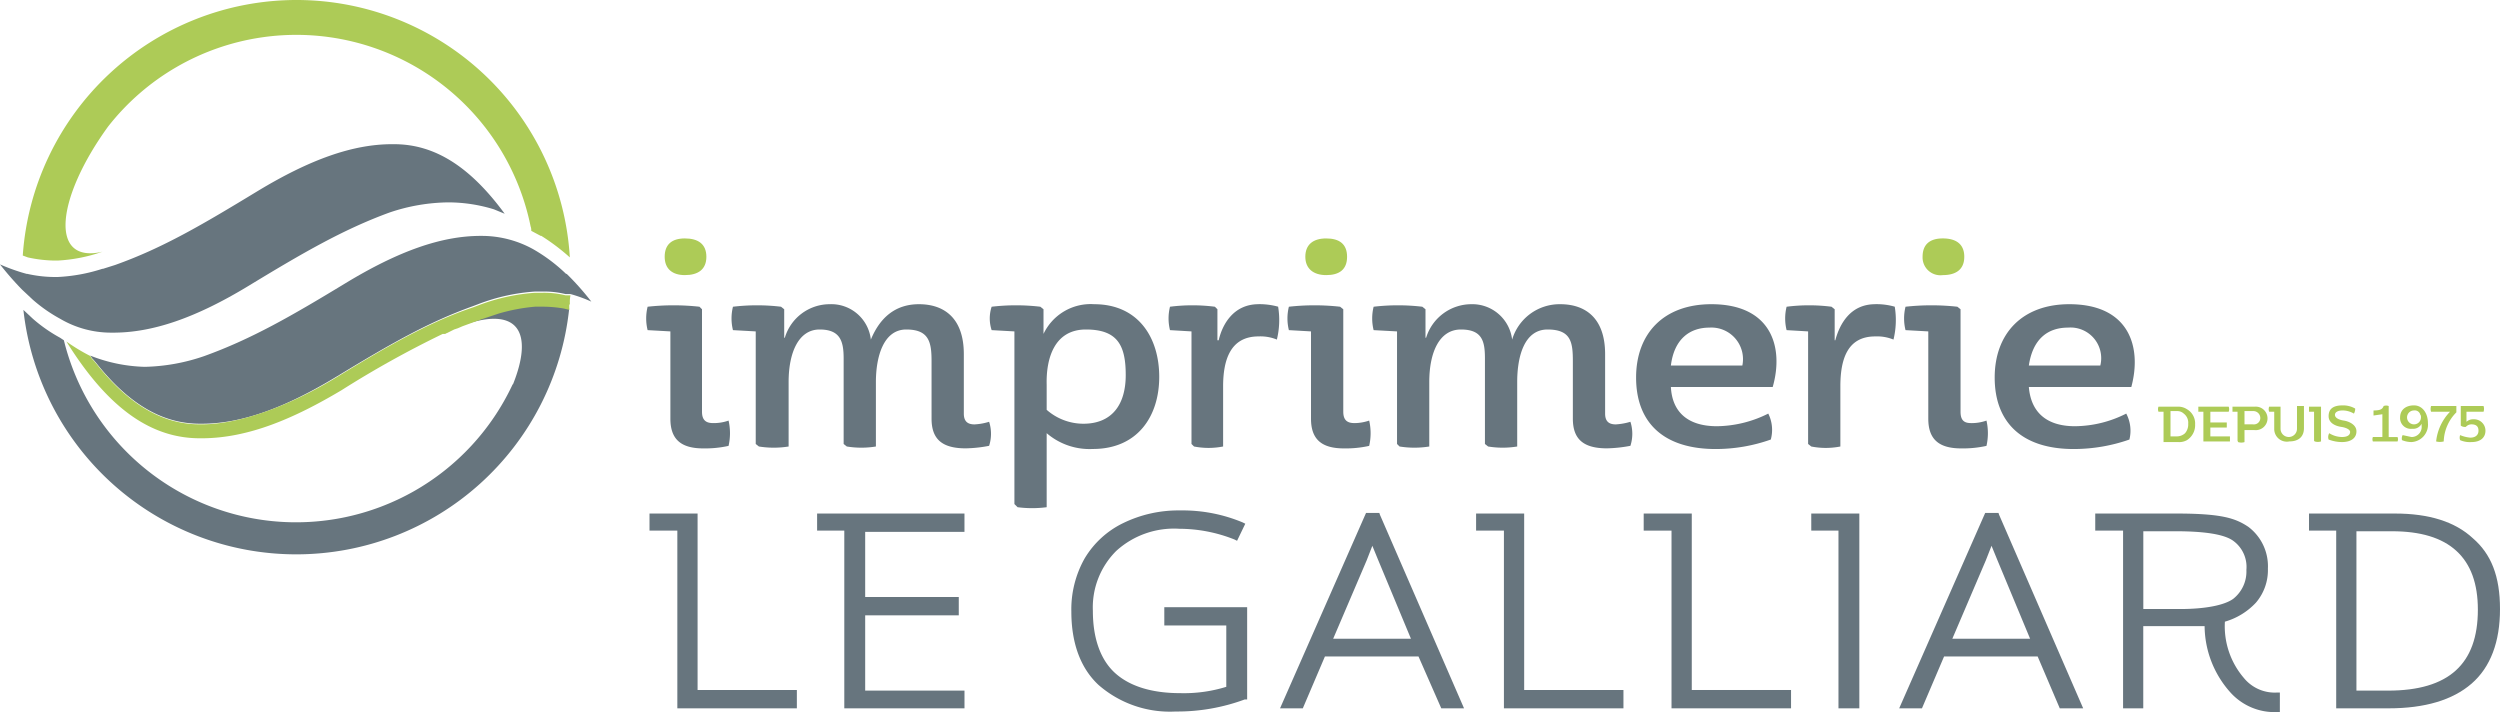 <svg id="Layer_2" data-name="Layer 2" xmlns="http://www.w3.org/2000/svg" width="260" height="74.067" viewBox="0 0 260 74.067">
  <g id="Calque_1" data-name="Calque 1" transform="translate(0)">
    <path id="Tracé_1" data-name="Tracé 1" d="M341.8,67.852V64.826h-.526a.723.723,0,0,1,0-.526h2.1a1.644,1.644,0,0,1,.855.263,1.71,1.71,0,0,1,.855,1.579,1.842,1.842,0,0,1-.855,1.644,1.644,1.644,0,0,1-.855.2H341.8Zm1.381-.46a1.25,1.25,0,0,0,.855-.329,1.381,1.381,0,0,0,.329-.987,1.184,1.184,0,0,0-.46-1.052.987.987,0,0,0-.723-.263h-.658v2.631Z" transform="translate(-116.792 -22.008)" fill="#adcb57"/>
    <path id="Tracé_2" data-name="Tracé 2" d="M348.126,67.852V64.826H347.6V64.3h3.157a.724.724,0,0,1,0,.526H348.85v1.118h1.71v.526h-1.71v.921h2.039v.526h-2.763Z" transform="translate(-118.974 -22.008)" fill="#adcb57"/>
    <path id="Tracé_3" data-name="Tracé 3" d="M353.526,67.848V64.822H353V64.3h2.3a1.223,1.223,0,1,1,0,2.434H354.25v1.25a1.118,1.118,0,0,1-.658,0Zm1.644-1.71a.658.658,0,0,0,.724-.658.723.723,0,0,0-.724-.724h-.921v1.381Z" transform="translate(-120.822 -22.004)" fill="#adcb57"/>
    <path id="Tracé_4" data-name="Tracé 4" d="M359.3,66.568V64.792h-.526a.724.724,0,0,1,0-.526h1.184v2.3a.855.855,0,1,0,1.71,0V64.2h.724v2.3c0,.921-.592,1.381-1.513,1.381a1.315,1.315,0,0,1-1.579-1.315Z" transform="translate(-122.781 -21.974)" fill="#adcb57"/>
    <path id="Tracé_5" data-name="Tracé 5" d="M365.626,67.852V64.826H365.1V64.3h1.25v3.618a1.118,1.118,0,0,1-.658,0Z" transform="translate(-124.963 -22.008)" fill="#adcb57"/>
    <path id="Tracé_6" data-name="Tracé 6" d="M368.178,67.651a.789.789,0,0,1,.066-.658,2.565,2.565,0,0,0,1.315.395c.658,0,.855-.263.855-.526s-.46-.46-.921-.526-1.315-.329-1.315-1.118.526-1.118,1.447-1.118a2.5,2.5,0,0,1,1.315.329.988.988,0,0,1-.131.526,2.3,2.3,0,0,0-1.184-.329c-.395,0-.789.132-.789.46s.46.526.921.592,1.315.395,1.315,1.118-.592,1.118-1.513,1.118A3.946,3.946,0,0,1,368.178,67.651Z" transform="translate(-126.002 -21.939)" fill="#adcb57"/>
    <path id="Tracé_7" data-name="Tracé 7" d="M375.176,67.858a.592.592,0,0,1,0-.46h.987V65.029l-.921.132v-.526c.724,0,.921-.132,1.052-.46a.724.724,0,0,1,.526,0V67.4h.921a.592.592,0,0,1,0,.46Z" transform="translate(-128.396 -21.948)" fill="#adcb57"/>
    <path id="Tracé_8" data-name="Tracé 8" d="M379.7,67.717a.723.723,0,0,1,.066-.526l.921.2a1.052,1.052,0,0,0,1.052-1.184v-.2a.987.987,0,0,1-.987.526,1.118,1.118,0,0,1-1.25-1.184c0-.789.592-1.25,1.447-1.25s1.447.789,1.447,1.842a1.808,1.808,0,0,1-1.71,1.973,2.631,2.631,0,0,1-.987-.2Zm1.973-2.368c0-.132,0-.2-.066-.263a.592.592,0,0,0-.658-.46.724.724,0,1,0,.723.724Z" transform="translate(-129.891 -21.94)" fill="#adcb57"/>
    <path id="Tracé_9" data-name="Tracé 9" d="M386.348,64.792h-1.973a.921.921,0,0,1,0-.592h2.631v.658a4.472,4.472,0,0,0-1.315,3.026,1.578,1.578,0,0,1-.789,0,5.2,5.2,0,0,1,1.447-3.091Z" transform="translate(-131.544 -21.974)" fill="#adcb57"/>
    <path id="Tracé_10" data-name="Tracé 10" d="M388.974,67.752a.723.723,0,0,1,0-.526,3.486,3.486,0,0,0,1.052.263c.526,0,.855-.263.855-.724s-.263-.658-.724-.658a.789.789,0,0,0-.592.263.723.723,0,0,1-.526-.132V64.2h2.368a.92.92,0,0,1,0,.592h-1.776v1.052a.987.987,0,0,1,.724-.263,1.184,1.184,0,0,1,1.25,1.184c0,.723-.526,1.184-1.447,1.184A2.565,2.565,0,0,1,388.974,67.752Z" transform="translate(-133.118 -21.974)" fill="#adcb57"/>
    <path id="Tracé_11" data-name="Tracé 11" d="M109.163,60.525c-.658,0-1.184-.2-1.184-1.184V48.686l-.263-.263a24.665,24.665,0,0,0-5.393,0,5.065,5.065,0,0,0,0,2.434l2.368.132v9.077c0,2.1,1.052,3.091,3.42,3.091a11.182,11.182,0,0,0,2.631-.263,5.92,5.92,0,0,0,0-2.631A4.6,4.6,0,0,1,109.163,60.525Z" transform="translate(-34.971 -16.523)" fill="#67757e"/>
    <path id="Tracé_12" data-name="Tracé 12" d="M107.2,41.515c1.381,0,2.236-.592,2.236-1.907S108.586,37.7,107.2,37.7s-2.1.658-2.1,1.907S105.889,41.515,107.2,41.515Z" transform="translate(-35.973 -12.904)" fill="#adcb57"/>
    <path id="Tracé_13" data-name="Tracé 13" d="M140.948,60.6c-.592,0-1.118-.2-1.118-1.118V53.3c0-3.881-2.171-5.2-4.67-5.2s-4.078,1.447-5,3.683a4.133,4.133,0,0,0-4.275-3.683,4.878,4.878,0,0,0-4.67,3.486h-.066v-2.96l-.329-.263a21.179,21.179,0,0,0-5,0,5.064,5.064,0,0,0,0,2.434l2.368.132V62.636l.329.263a9.734,9.734,0,0,0,3.091,0V56.19c0-3.091,1.052-5.459,3.223-5.459s2.5,1.25,2.5,3.026v8.879l.329.263a9.339,9.339,0,0,0,3.026,0V56.19c0-2.631.789-5.459,3.157-5.459s2.631,1.315,2.631,3.289V60c0,2.1,1.052,3.091,3.552,3.091a13.813,13.813,0,0,0,2.434-.263,4.078,4.078,0,0,0,0-2.5A6.117,6.117,0,0,1,140.948,60.6Z" transform="translate(-39.592 -16.463)" fill="#67757e"/>
    <path id="Tracé_14" data-name="Tracé 14" d="M167.353,48.1a5.426,5.426,0,0,0-5.262,3.091V48.626l-.329-.263a21.705,21.705,0,0,0-5.065,0,3.881,3.881,0,0,0,0,2.434l2.368.132V68.884l.329.329a11.641,11.641,0,0,0,3.026,0v-7.7a6.84,6.84,0,0,0,4.8,1.644c4.67,0,6.906-3.42,6.906-7.5S171.957,48.1,167.353,48.1Zm-1.118,12.431a5.788,5.788,0,0,1-3.815-1.447V56.453c-.066-2.7.789-5.722,4.078-5.722s4.144,1.644,4.144,4.736S169.2,60.531,166.235,60.531Z" transform="translate(-53.566 -16.463)" fill="#67757e"/>
    <path id="Tracé_15" data-name="Tracé 15" d="M194.131,48.1c-2.565,0-3.749,2.039-4.144,3.749h-.132V48.626l-.263-.263a18.483,18.483,0,0,0-4.67,0,5.064,5.064,0,0,0,0,2.434l2.236.132V62.635l.263.263a7.827,7.827,0,0,0,3.026,0V56.65c0-2.7.724-5.2,3.683-5.2a4.473,4.473,0,0,1,1.907.329,8.55,8.55,0,0,0,.132-3.42,7.3,7.3,0,0,0-2.039-.263Z" transform="translate(-63.243 -16.463)" fill="#67757e"/>
    <path id="Tracé_16" data-name="Tracé 16" d="M208.57,41.515c1.381,0,2.171-.592,2.171-1.907s-.789-1.907-2.171-1.907-2.171.658-2.171,1.907S207.255,41.515,208.57,41.515Z" transform="translate(-70.645 -12.904)" fill="#adcb57"/>
    <path id="Tracé_17" data-name="Tracé 17" d="M210.563,60.525c-.658,0-1.184-.2-1.184-1.184V48.686l-.329-.263a24.073,24.073,0,0,0-5.328,0,5.065,5.065,0,0,0,0,2.434l2.3.132v9.077c0,2.1,1.052,3.091,3.42,3.091a11.181,11.181,0,0,0,2.631-.263,5.919,5.919,0,0,0,0-2.631,4.867,4.867,0,0,1-1.513.263Z" transform="translate(-69.678 -16.523)" fill="#67757e"/>
    <path id="Tracé_18" data-name="Tracé 18" d="M242.314,60.6c-.592,0-1.118-.2-1.118-1.118V53.3c0-3.881-2.171-5.2-4.67-5.2a5.15,5.15,0,0,0-5,3.683,4.174,4.174,0,0,0-4.275-3.683,4.934,4.934,0,0,0-4.67,3.486h-.066v-2.96l-.329-.263a21.705,21.705,0,0,0-5.065,0,5.065,5.065,0,0,0,0,2.434l2.434.132V62.636l.263.263a9.734,9.734,0,0,0,3.091,0V56.19c0-3.091,1.052-5.459,3.289-5.459s2.5,1.25,2.5,3.026v8.879l.329.263a9.339,9.339,0,0,0,3.026,0V56.19c0-2.631.724-5.459,3.157-5.459s2.631,1.315,2.631,3.289V60c0,2.1,1.052,3.091,3.552,3.091a14.536,14.536,0,0,0,2.434-.263,4.078,4.078,0,0,0,0-2.5A6.644,6.644,0,0,1,242.314,60.6Z" transform="translate(-74.264 -16.463)" fill="#67757e"/>
    <path id="Tracé_19" data-name="Tracé 19" d="M266.527,48.1c-4.933,0-7.827,3.026-7.827,7.63s2.762,7.432,8.287,7.432a17.167,17.167,0,0,0,5.722-.987,3.815,3.815,0,0,0-.263-2.7,12.168,12.168,0,0,1-5.328,1.315c-3.157,0-4.67-1.579-4.8-4.078h10.589C274.091,52.573,272.775,48.1,266.527,48.1Zm3.223,6.38h-7.432c.329-2.7,1.907-3.946,4.012-3.946A3.287,3.287,0,0,1,269.75,54.48Z" transform="translate(-88.546 -16.463)" fill="#67757e"/>
    <path id="Tracé_20" data-name="Tracé 20" d="M291.631,48.1c-2.565,0-3.683,2.039-4.144,3.749h-.066V48.625l-.329-.263a18.482,18.482,0,0,0-4.67,0,5.065,5.065,0,0,0,0,2.434l2.236.132V62.635l.329.263a7.827,7.827,0,0,0,3.026,0V56.65c0-2.7.658-5.2,3.617-5.2a4.473,4.473,0,0,1,1.907.329,8.55,8.55,0,0,0,.132-3.42,6.906,6.906,0,0,0-2.039-.263Z" transform="translate(-96.615 -16.462)" fill="#67757e"/>
    <path id="Tracé_21" data-name="Tracé 21" d="M306.1,41.515c1.381,0,2.236-.592,2.236-1.907S307.486,37.7,306.1,37.7s-2.1.658-2.1,1.907A1.854,1.854,0,0,0,306.1,41.515Z" transform="translate(-104.051 -12.904)" fill="#adcb57"/>
    <path id="Tracé_22" data-name="Tracé 22" d="M308.063,60.525c-.658,0-1.118-.2-1.118-1.184V48.686l-.329-.263a24.666,24.666,0,0,0-5.393,0,5.065,5.065,0,0,0,0,2.434l2.368.132v9.077c0,2.1,1.052,3.091,3.42,3.091a11.181,11.181,0,0,0,2.631-.263,5.918,5.918,0,0,0,0-2.631,4.6,4.6,0,0,1-1.578.263Z" transform="translate(-103.049 -16.523)" fill="#67757e"/>
    <path id="Tracé_23" data-name="Tracé 23" d="M323.161,48.1c-4.867,0-7.761,3.026-7.761,7.63s2.762,7.432,8.222,7.432a17.561,17.561,0,0,0,5.788-.987,3.815,3.815,0,0,0-.329-2.7,11.97,11.97,0,0,1-5.328,1.315c-3.091,0-4.6-1.579-4.8-4.078h10.655C330.725,52.573,329.41,48.1,323.161,48.1Zm3.223,6.38h-7.432c.395-2.7,1.907-3.946,4.078-3.946A3.19,3.19,0,0,1,326.384,54.48Z" transform="translate(-107.952 -16.463)" fill="#67757e"/>
    <path id="Tracé_24" data-name="Tracé 24" d="M179.067,92.669h6.446v6.38a14.864,14.864,0,0,1-4.8.658c-2.96,0-5.262-.723-6.775-2.1s-2.3-3.618-2.3-6.446a8.287,8.287,0,0,1,2.434-6.248,8.925,8.925,0,0,1,6.577-2.3,15.522,15.522,0,0,1,5.722,1.118l.263.132.855-1.776-.263-.132a16.18,16.18,0,0,0-6.512-1.25,13.089,13.089,0,0,0-5.92,1.315A9.471,9.471,0,0,0,170.78,85.7a10.787,10.787,0,0,0-1.381,5.525c0,3.223.921,5.854,2.828,7.63a11.292,11.292,0,0,0,8.024,2.762,20.192,20.192,0,0,0,7.169-1.25h.263v-9.6h-8.616Z" transform="translate(-57.979 -27.62)" fill="#67757e"/>
    <path id="Tracé_25" data-name="Tracé 25" d="M212.726,81.1h-1.381L202.4,101.424h2.368l2.3-5.393H216.8l2.368,5.393h2.368L212.792,81.3Zm3.289,13.089h-8.09l3.486-8.156L212,84.52l.592,1.447Z" transform="translate(-69.276 -27.758)" fill="#67757e"/>
    <path id="Tracé_26" data-name="Tracé 26" d="M310.626,81.1h-1.381L300.3,101.424h2.368l2.3-5.393H314.7l2.3,5.393h2.434L310.692,81.3Zm3.289,13.089h-8.09l3.486-8.156.592-1.513.592,1.447Z" transform="translate(-102.784 -27.758)" fill="#67757e"/>
    <path id="Tracé_27" data-name="Tracé 27" d="M107.7,81.2h-5v1.776h2.894v18.482h12.431V99.551H107.7Z" transform="translate(-35.151 -27.792)" fill="#67757e"/>
    <path id="Tracé_28" data-name="Tracé 28" d="M129.2,82.976h2.828v18.482h12.5V99.616H134.2V91.789h9.734V89.882H134.2V83.107h10.326V81.2H129.2Z" transform="translate(-44.221 -27.792)" fill="#67757e"/>
    <path id="Tracé_29" data-name="Tracé 29" d="M238.4,81.529V81.2h-5v1.776h2.894v18.482h12.431V99.551H238.4Z" transform="translate(-79.886 -27.792)" fill="#67757e"/>
    <path id="Tracé_30" data-name="Tracé 30" d="M264.9,82.976h0V81.2h-5v1.776h2.894v18.482h12.431V99.551H264.9Z" transform="translate(-88.956 -27.792)" fill="#67757e"/>
    <path id="Tracé_31" data-name="Tracé 31" d="M286.4,82.976h2.828v18.482h2.17V81.2h-5Z" transform="translate(-98.027 -27.792)" fill="#67757e"/>
    <path id="Tracé_32" data-name="Tracé 32" d="M346.757,98.3a8.263,8.263,0,0,1-1.973-5.854,7.1,7.1,0,0,0,3.223-1.973,5.2,5.2,0,0,0,1.25-3.552,5.13,5.13,0,0,0-2.039-4.341c-1.381-.921-2.828-1.381-7.564-1.381H331.3v1.776h2.894v18.482h2.1v-8.55h6.38a10.441,10.441,0,0,0,2.631,6.84,6.183,6.183,0,0,0,4.933,2.1h.263V99.814h-.263A4.144,4.144,0,0,1,346.757,98.3Zm.263-11.247a3.617,3.617,0,0,1-1.381,3.026c-.921.658-2.894,1.052-5.525,1.052H336.3v-8.09h3.289c3.157,0,5.13.329,6.051.987a3.355,3.355,0,0,1,1.381,3.026Z" transform="translate(-113.395 -27.792)" fill="#67757e"/>
    <path id="Tracé_33" data-name="Tracé 33" d="M382.135,83.765q-2.762-2.565-8.09-2.565H365.1v1.776h2.828v18.482h5.459c3.749,0,6.643-.855,8.616-2.565s2.96-4.341,2.96-7.761S384.043,85.409,382.135,83.765Zm.526,7.432c0,5.656-3.026,8.419-9.34,8.419h-3.289V83.042h3.683c2.96,0,5.2.658,6.709,2.039S382.661,88.5,382.661,91.2Z" transform="translate(-124.963 -27.792)" fill="#67757e"/>
    <path id="Tracé_34" data-name="Tracé 34" d="M32.08,0A28.546,28.546,0,0,0,3.6,26.575l.526.195a13.747,13.747,0,0,0,2.762.329h.329a16.772,16.772,0,0,0,4.67-.921c-5.591,1.315-4.8-5.591.592-13.023A24.862,24.862,0,0,1,56.416,23.547a1.118,1.118,0,0,1,.066.46l.987.526h.066a21.836,21.836,0,0,1,2.96,2.236A28.48,28.48,0,0,0,32.08,0Z" transform="translate(-1.232)" fill="#adcb57"/>
    <path id="Tracé_35" data-name="Tracé 35" d="M40.976,22.8h-.2c-4.078,0-8.55,1.579-14.075,4.933s-9.734,5.854-14.733,7.63l-1.25.395h-.066a17.824,17.824,0,0,1-4.67.855H5.656a13.286,13.286,0,0,1-2.828-.329H2.762l-.46-.132A20,20,0,0,1,0,35.3a31.375,31.375,0,0,0,2.3,2.631h0L3.42,38.98h0a15.654,15.654,0,0,0,2.828,1.973A10.458,10.458,0,0,0,11.576,42.4h.2c4.078,0,8.55-1.513,14.075-4.867s9.8-5.854,14.667-7.63a19.6,19.6,0,0,1,6.117-1.052,16.18,16.18,0,0,1,4.736.724l1.118.46C48.869,25.1,45.186,22.8,40.976,22.8Z" transform="translate(0 -7.804)" fill="#67757e"/>
    <path id="Tracé_36" data-name="Tracé 36" d="M64.187,41.641l-.395-.395h-.066a17.232,17.232,0,0,0-3.42-2.565A11.05,11.05,0,0,0,55.045,37.3h-.2c-4.078,0-8.55,1.579-14.075,4.933S31.038,48.021,26.1,49.8a20.192,20.192,0,0,1-6.183,1.118A16.443,16.443,0,0,1,14.2,49.731h.066a1.184,1.184,0,0,0,.329.46l.329.395c3.354,4.209,6.84,6.248,10.721,6.248h.2c4.078,0,8.55-1.579,14.075-4.933s9.406-5.591,14.141-7.3l.526-.2a20.324,20.324,0,0,1,5.92-1.315h.789a9.34,9.34,0,0,1,2.368.263h.526a14.4,14.4,0,0,1,2.171.789A28.218,28.218,0,0,0,64.187,41.641Z" transform="translate(-4.86 -12.767)" fill="#67757e"/>
    <path id="Tracé_37" data-name="Tracé 37" d="M59.936,48.5a12.826,12.826,0,0,0-2.236-.2H56.91a19.469,19.469,0,0,0-3.815.724l-1.776.592-1.973.723h0l-.46.2c6.38-2.434,7.893.592,5.722,5.985-.066,0-.066,0-.066.066a24.862,24.862,0,0,1-46.633-4.67l-.395-.263a15.654,15.654,0,0,1-2.828-1.973h0L3.7,48.76a28.545,28.545,0,0,0,56.762-.132Z" transform="translate(-1.266 -16.532)" fill="#67757e"/>
    <path id="Tracé_38" data-name="Tracé 38" d="M13,52.877h0a19.4,19.4,0,0,1-2.5-1.513c4.538,7.3,9.077,10.063,13.878,10.063h.2c4.867,0,9.669-2.1,14.536-5a105.167,105.167,0,0,1,10.524-5.854h.2c.066,0,.132,0,.132-.066h.066l.789-.395.395-.132.46-.2h0l1.973-.723,1.776-.592a19.469,19.469,0,0,1,3.815-.724h.789a12.826,12.826,0,0,1,2.236.2l.526.132v-.46c0-.066.066-.132.066-.2a3.223,3.223,0,0,1,.066-.855h-.526a9.34,9.34,0,0,0-2.368-.263h-.789a20.324,20.324,0,0,0-5.92,1.315l-.526.2c-4.736,1.579-9.406,4.341-14.141,7.235s-10,4.933-14.075,4.933h-.2c-3.881,0-7.367-2.039-10.721-6.248l-.329-.395a1.184,1.184,0,0,1-.329-.46" transform="translate(-3.594 -15.846)" fill="#adcb57"/>
  </g>
</svg>
